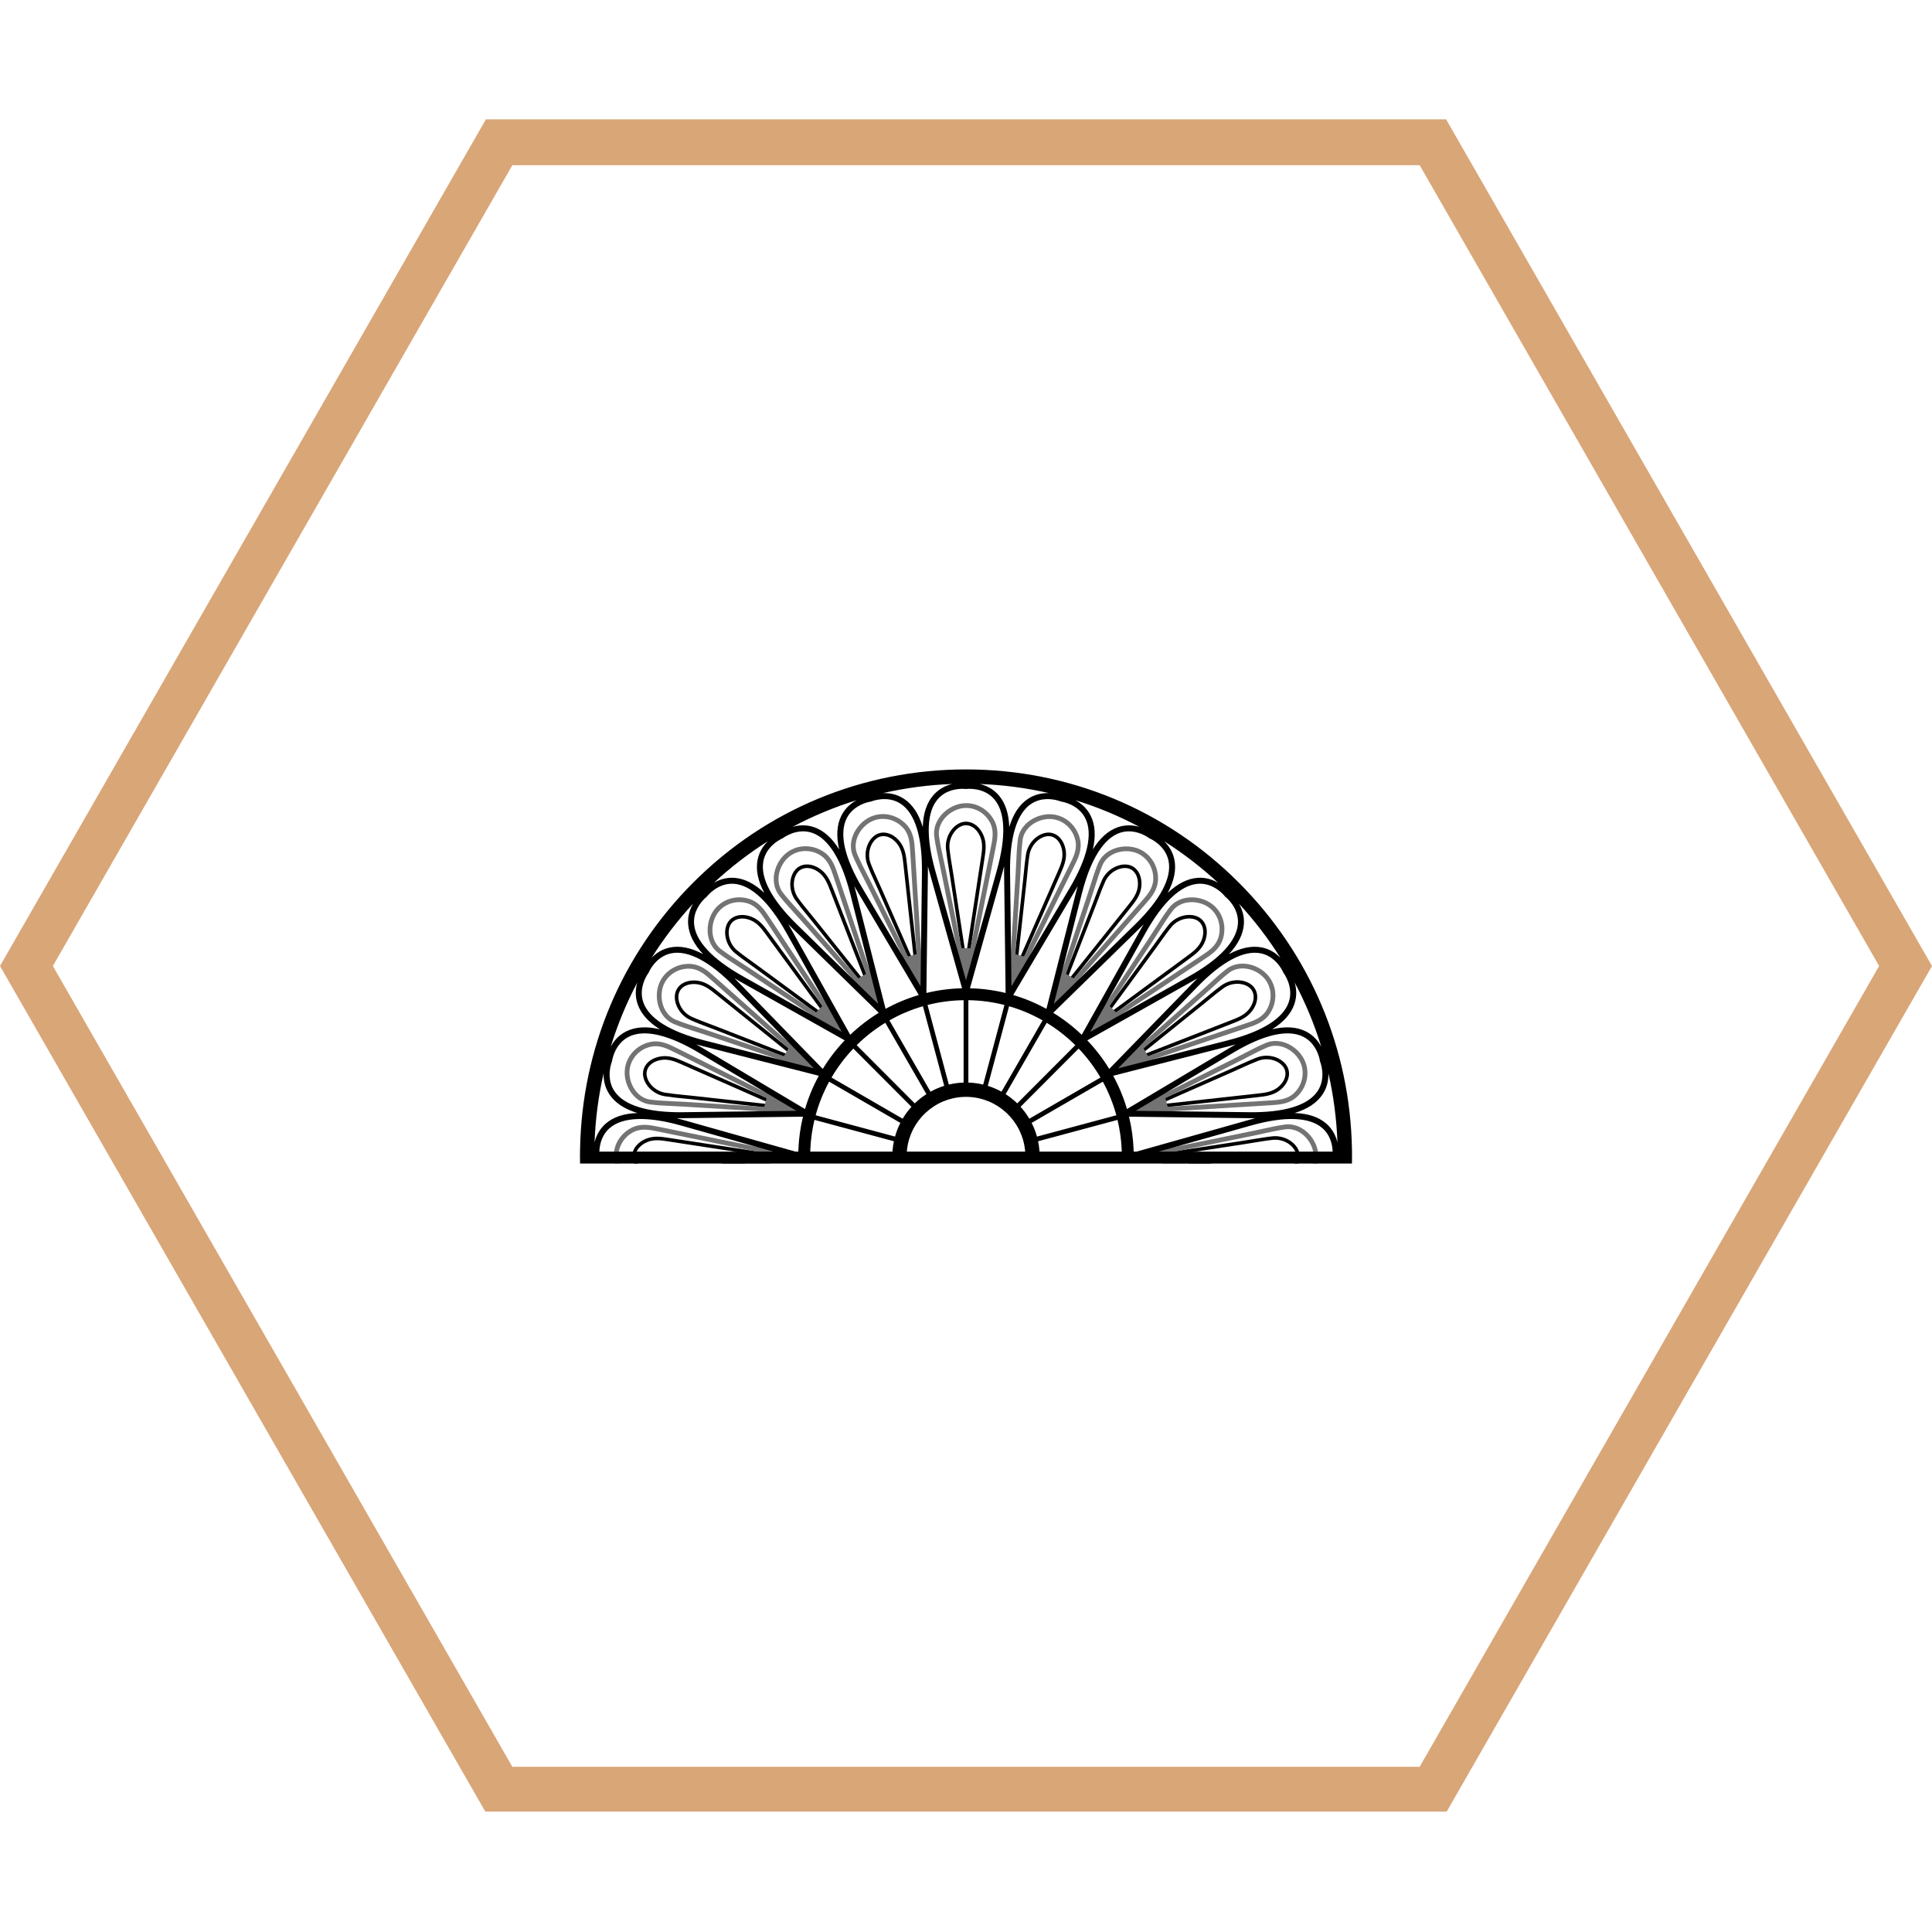 <svg xmlns="http://www.w3.org/2000/svg" xmlns:xlink="http://www.w3.org/1999/xlink" width="500" zoomAndPan="magnify" viewBox="0 0 375 375" height="500" preserveAspectRatio="xMidYMid meet" version="1.0"><defs><clipPath id="bce94132ef"><path d="M 0 23.164 L 375 23.164 L 375 352 L 0 352 Z M 0 23.164 " clip-rule="nonzero"/></clipPath><clipPath id="6cac578c19"><path d="M 280.684 23.164 L 94.316 23.164 L 0 187.5 L 94.316 351.836 L 280.684 351.836 L 375 187.5 L 280.684 23.164 M 275.555 342.934 L 99.445 342.934 L 10.262 187.5 L 99.445 32.066 L 275.555 32.066 L 364.738 187.5 L 275.555 342.934 " clip-rule="nonzero"/></clipPath><clipPath id="ebecc33429"><path d="M 122 220 L 152 220 L 152 225.844 L 122 225.844 Z M 122 220 " clip-rule="nonzero"/></clipPath><clipPath id="d181117798"><path d="M 147 223 L 152 223 L 152 225.844 L 147 225.844 Z M 147 223 " clip-rule="nonzero"/></clipPath><clipPath id="c7f70e2b3c"><path d="M 119 218 L 154 218 L 154 225.844 L 119 225.844 Z M 119 218 " clip-rule="nonzero"/></clipPath><clipPath id="4f498493e8"><path d="M 150 223 L 154 223 L 154 225.844 L 150 225.844 Z M 150 223 " clip-rule="nonzero"/></clipPath><clipPath id="ae7e7e0f04"><path d="M 223 220 L 253 220 L 253 225.844 L 223 225.844 Z M 223 220 " clip-rule="nonzero"/></clipPath><clipPath id="1d28407a4c"><path d="M 223 223 L 228 223 L 228 225.844 L 223 225.844 Z M 223 223 " clip-rule="nonzero"/></clipPath><clipPath id="bedd579836"><path d="M 221 218 L 256 218 L 256 225.844 L 221 225.844 Z M 221 218 " clip-rule="nonzero"/></clipPath><clipPath id="e740a437a1"><path d="M 221 223 L 225 223 L 225 225.844 L 221 225.844 Z M 221 223 " clip-rule="nonzero"/></clipPath><clipPath id="cc329f5c95"><path d="M 112.5 149.344 L 262.5 149.344 L 262.5 225.844 L 112.5 225.844 Z M 112.5 149.344 " clip-rule="nonzero"/></clipPath></defs><rect x="-37.5" width="450" fill="#ffffff" y="-37.5" height="450" fill-opacity="1"/><rect x="-37.5" width="450" fill="#ffffff" y="-37.5" height="450" fill-opacity="1"/><g clip-path="url(#bce94132ef)"><g clip-path="url(#6cac578c19)"><path fill="#d9a678" d="M 0 23.164 L 375.25 23.164 L 375.25 351.633 L 0 351.633 Z M 0 23.164 " fill-opacity="1" fill-rule="nonzero"/></g></g><path fill="#000000" d="M 190.949 162.27 C 190.484 161.074 189.66 160.152 188.695 159.734 C 188.305 159.57 187.895 159.484 187.48 159.484 C 186.586 159.484 185.652 159.953 184.91 160.777 C 183.945 161.848 183.461 163.355 183.613 164.805 C 183.738 166.004 183.938 167.215 184.129 168.387 C 184.219 168.922 184.309 169.457 184.391 169.992 L 186.234 182.043 L 186.539 184.047 L 186.676 184.93 L 186.977 186.922 L 187.066 187.488 C 187.07 187.531 187.082 187.586 187.098 187.645 C 187.113 187.703 187.137 187.809 187.137 187.848 C 187.141 187.848 187.141 187.852 187.141 187.852 L 187.422 187.898 L 187.574 187.922 L 187.824 187.961 C 187.824 187.953 187.824 187.945 187.828 187.938 C 187.879 187.609 187.93 187.27 187.984 186.922 C 188.078 186.281 188.18 185.617 188.285 184.93 C 188.328 184.637 188.375 184.344 188.422 184.047 C 188.488 183.617 188.555 183.184 188.621 182.746 C 189.77 175.227 191.086 166.621 191.086 166.617 C 191.301 165.203 191.527 163.746 190.949 162.27 Z M 190.402 166.508 C 190.395 166.551 188.656 177.922 187.719 184.047 C 187.672 184.355 187.629 184.648 187.586 184.93 C 187.547 185.172 187.512 185.398 187.48 185.613 L 187.379 184.93 L 187.242 184.047 L 185.074 169.887 C 184.996 169.348 184.902 168.809 184.812 168.273 C 184.621 167.109 184.422 165.914 184.301 164.734 C 184.172 163.477 184.594 162.168 185.426 161.242 C 186.035 160.566 186.785 160.18 187.48 160.18 C 187.801 160.18 188.117 160.246 188.422 160.375 C 189.219 160.719 189.902 161.5 190.305 162.527 C 190.812 163.824 190.605 165.191 190.402 166.508 Z M 190.402 166.508 " fill-opacity="1" fill-rule="nonzero"/><path fill="#737373" d="M 188.422 184.047 C 188.375 184.344 188.328 184.637 188.285 184.93 C 188.125 185.984 187.973 187 187.828 187.938 L 187.137 187.848 C 187.137 187.809 187.109 187.703 187.098 187.645 C 187.082 187.586 187.07 187.531 187.066 187.488 L 186.676 184.93 L 186.539 184.047 Z M 188.422 184.047 " fill-opacity="1" fill-rule="nonzero"/><path fill="#737373" d="M 192.996 159.273 C 192.242 157.809 190.922 156.688 189.387 156.188 C 188.777 155.988 188.145 155.891 187.5 155.891 C 185.773 155.891 183.941 156.762 182.719 158.168 C 181.625 159.422 181.141 160.941 181.344 162.441 C 181.547 163.914 181.871 165.391 182.188 166.82 C 182.328 167.465 182.473 168.129 182.605 168.781 L 185.555 183.348 L 186.293 186.98 L 186.93 190.133 C 186.941 190.188 186.961 190.258 186.984 190.336 C 187.004 190.398 187.039 190.52 187.043 190.562 C 187.043 190.562 187.043 190.547 187.047 190.523 L 187.953 190.707 C 187.953 190.707 187.953 190.707 187.953 190.703 C 188.219 189.395 188.473 188.133 188.719 186.922 C 188.973 185.672 189.219 184.473 189.449 183.328 C 191.957 170.934 193.23 164.664 193.23 164.656 C 193.582 162.914 193.949 161.109 192.996 159.273 Z M 192.324 164.473 C 192.312 164.523 190.176 175.09 188.621 182.746 C 188.531 183.191 188.441 183.625 188.355 184.047 C 188.145 185.098 187.949 186.066 187.773 186.922 C 187.707 187.27 187.637 187.598 187.578 187.902 C 187.574 187.91 187.574 187.914 187.574 187.922 C 187.547 188.047 187.523 188.168 187.5 188.285 L 187.422 187.898 L 187.418 187.883 L 187.223 186.922 L 186.641 184.047 L 186.234 182.043 L 183.512 168.598 C 183.379 167.938 183.23 167.27 183.086 166.621 C 182.777 165.207 182.457 163.75 182.262 162.316 C 182.09 161.086 182.504 159.824 183.414 158.777 C 184.469 157.566 186.031 156.816 187.5 156.816 C 188.047 156.816 188.586 156.898 189.098 157.07 C 190.41 157.492 191.531 158.453 192.176 159.699 C 192.977 161.246 192.66 162.812 192.324 164.473 Z M 192.324 164.473 " fill-opacity="1" fill-rule="nonzero"/><path fill="#737373" d="M 188.719 186.922 C 188.473 188.133 188.219 189.395 187.953 190.703 C 187.953 190.707 187.953 190.707 187.953 190.707 L 187.047 190.523 C 187.043 190.547 187.043 190.562 187.043 190.562 C 187.039 190.516 187.004 190.398 186.984 190.336 C 186.961 190.258 186.941 190.188 186.93 190.129 L 186.293 186.98 L 186.324 186.922 Z M 188.719 186.922 " fill-opacity="1" fill-rule="nonzero"/><path fill="#000000" d="M 178.387 189.094 C 178.352 188.766 178.312 188.426 178.273 188.074 C 178.207 187.434 178.133 186.762 178.055 186.07 C 178.02 185.781 177.992 185.484 177.957 185.184 C 177.91 184.758 177.863 184.324 177.816 183.891 C 176.984 176.324 176.031 167.66 176.031 167.656 C 175.875 166.238 175.715 164.77 174.777 163.492 C 174.02 162.461 172.988 161.785 171.945 161.633 C 171.527 161.57 171.105 161.594 170.707 161.703 C 169.844 161.934 169.062 162.633 168.559 163.617 C 167.902 164.902 167.824 166.484 168.344 167.848 C 168.773 168.973 169.277 170.09 169.77 171.172 C 169.992 171.664 170.219 172.16 170.434 172.652 L 175.324 183.809 L 176.141 185.672 L 176.496 186.492 L 176.5 186.492 L 177.305 188.336 L 177.539 188.859 C 177.555 188.902 177.578 188.953 177.605 189.004 C 177.637 189.055 177.688 189.152 177.695 189.188 C 177.703 189.191 177.703 189.191 177.703 189.195 L 177.984 189.164 L 178.141 189.148 L 178.391 189.121 C 178.391 189.113 178.387 189.102 178.387 189.094 Z M 177.176 186.309 L 176.82 185.488 L 171.07 172.375 C 170.852 171.879 170.625 171.379 170.398 170.883 C 169.914 169.812 169.414 168.707 168.992 167.602 C 168.543 166.418 168.609 165.047 169.176 163.934 C 169.59 163.125 170.215 162.555 170.887 162.371 C 171.195 162.293 171.52 162.273 171.848 162.32 C 172.703 162.445 173.57 163.023 174.219 163.91 C 175.047 165.031 175.199 166.406 175.344 167.73 C 175.348 167.777 176.602 179.207 177.277 185.367 C 177.312 185.676 177.348 185.973 177.379 186.254 C 177.402 186.496 177.43 186.727 177.453 186.941 Z M 177.176 186.309 " fill-opacity="1" fill-rule="nonzero"/><path fill="#737373" d="M 177.957 185.184 C 177.988 185.484 178.02 185.777 178.055 186.074 C 178.172 187.133 178.285 188.152 178.391 189.098 L 177.699 189.188 C 177.688 189.152 177.637 189.055 177.609 189.004 C 177.578 188.949 177.555 188.902 177.535 188.863 L 176.5 186.492 L 176.141 185.672 Z M 177.957 185.184 " fill-opacity="1" fill-rule="nonzero"/><path fill="#737373" d="M 179.227 191.742 C 179.227 191.738 179.227 191.738 179.223 191.738 C 179.141 190.402 179.062 189.117 178.988 187.883 C 178.91 186.609 178.836 185.391 178.766 184.223 C 177.988 171.602 177.598 165.215 177.594 165.207 C 177.488 163.434 177.375 161.594 175.98 160.066 C 174.871 158.852 173.309 158.105 171.695 158.023 C 171.059 157.992 170.422 158.059 169.797 158.227 C 168.129 158.676 166.586 159.992 165.77 161.664 C 165.039 163.164 164.957 164.754 165.543 166.152 C 166.117 167.52 166.816 168.863 167.488 170.164 C 167.789 170.746 168.102 171.352 168.395 171.945 L 175.004 185.238 L 176.66 188.57 L 178.09 191.445 C 178.113 191.5 178.148 191.562 178.195 191.633 C 178.23 191.688 178.293 191.793 178.309 191.836 C 178.309 191.836 178.305 191.82 178.305 191.797 Z M 177.984 189.164 L 177.98 189.152 L 177.543 188.273 L 176.238 185.648 L 175.324 183.809 L 169.227 171.535 C 168.93 170.934 168.609 170.324 168.305 169.738 C 167.645 168.453 166.957 167.129 166.398 165.797 C 165.914 164.648 165.988 163.324 166.598 162.074 C 167.301 160.633 168.621 159.5 170.039 159.121 C 170.566 158.977 171.109 158.922 171.648 158.949 C 173.023 159.02 174.352 159.656 175.297 160.691 C 176.473 161.98 176.57 163.574 176.672 165.266 C 176.676 165.32 177.336 176.09 177.816 183.891 C 177.844 184.336 177.871 184.777 177.895 185.199 C 177.961 186.27 178.023 187.258 178.078 188.129 C 178.098 188.484 178.121 188.816 178.141 189.129 C 178.141 189.133 178.141 189.141 178.141 189.148 C 178.148 189.277 178.156 189.398 178.16 189.52 Z M 177.984 189.164 " fill-opacity="1" fill-rule="nonzero"/><path fill="#737373" d="M 178.988 187.883 C 179.062 189.117 179.141 190.402 179.223 191.734 C 179.223 191.738 179.223 191.738 179.227 191.742 L 178.301 191.797 C 178.305 191.82 178.309 191.836 178.309 191.836 C 178.293 191.793 178.23 191.688 178.191 191.633 C 178.152 191.562 178.113 191.5 178.09 191.449 L 176.66 188.57 L 176.676 188.504 Z M 178.988 187.883 " fill-opacity="1" fill-rule="nonzero"/><path fill="#000000" d="M 169.57 192.664 C 169.449 192.355 169.324 192.035 169.199 191.707 C 168.961 191.105 168.719 190.477 168.469 189.832 C 168.359 189.555 168.254 189.277 168.145 188.996 C 167.988 188.594 167.828 188.188 167.672 187.773 C 164.914 180.688 161.762 172.57 161.758 172.566 C 161.242 171.238 160.707 169.859 159.473 168.871 C 158.473 168.07 157.301 167.684 156.254 167.809 C 155.832 167.859 155.438 167.988 155.078 168.199 C 154.305 168.645 153.727 169.523 153.496 170.605 C 153.195 172.016 153.531 173.562 154.383 174.746 C 155.09 175.723 155.863 176.672 156.617 177.586 C 156.961 178.004 157.305 178.426 157.645 178.848 L 165.246 188.355 L 166.516 189.941 L 167.07 190.637 L 167.074 190.641 L 168.328 192.211 L 168.688 192.66 C 168.711 192.695 168.754 192.734 168.793 192.777 C 168.832 192.82 168.91 192.898 168.926 192.934 C 168.93 192.934 168.934 192.938 168.934 192.938 L 169.199 192.832 L 169.344 192.777 L 169.578 192.688 C 169.578 192.68 169.574 192.672 169.57 192.664 Z M 167.68 190.285 L 167.125 189.59 L 158.184 178.414 C 157.844 177.988 157.496 177.566 157.152 177.145 C 156.406 176.234 155.637 175.301 154.945 174.34 C 154.203 173.312 153.914 171.973 154.176 170.75 C 154.367 169.859 154.82 169.148 155.426 168.801 C 155.703 168.641 156.008 168.539 156.336 168.5 C 157.199 168.398 158.184 168.73 159.039 169.418 C 160.129 170.289 160.629 171.574 161.109 172.816 C 161.125 172.859 165.293 183.574 167.535 189.352 C 167.648 189.641 167.758 189.918 167.859 190.184 C 167.949 190.41 168.031 190.621 168.113 190.824 Z M 167.68 190.285 " fill-opacity="1" fill-rule="nonzero"/><path fill="#737373" d="M 168.145 188.996 C 168.254 189.277 168.359 189.555 168.469 189.832 C 168.855 190.824 169.227 191.781 169.57 192.664 L 168.926 192.934 C 168.91 192.902 168.832 192.82 168.793 192.777 C 168.75 192.734 168.715 192.691 168.688 192.66 L 167.074 190.641 L 167.07 190.637 L 166.516 189.941 Z M 168.145 188.996 " fill-opacity="1" fill-rule="nonzero"/><path fill="#737373" d="M 171.062 195 C 171.059 195 171.059 195 171.059 195 C 170.637 193.73 170.227 192.512 169.836 191.34 C 169.434 190.137 169.047 188.98 168.68 187.879 C 164.672 175.875 162.641 169.801 162.637 169.797 C 162.074 168.109 161.488 166.363 159.75 165.25 C 158.363 164.363 156.664 164.051 155.082 164.387 C 154.457 164.52 153.859 164.754 153.305 165.078 C 151.809 165.941 150.652 167.613 150.297 169.445 C 149.98 171.082 150.312 172.641 151.238 173.836 C 152.148 175.012 153.168 176.125 154.152 177.207 C 154.594 177.691 155.055 178.195 155.492 178.691 L 165.305 189.816 L 167.766 192.609 L 169.891 195.016 C 169.926 195.059 169.977 195.109 170.039 195.164 C 170.082 195.207 170.168 195.289 170.195 195.328 C 170.195 195.324 170.191 195.312 170.184 195.297 Z M 169.199 192.832 L 169.188 192.824 L 168.539 192.09 L 166.602 189.891 L 165.246 188.355 L 156.184 178.078 C 155.742 177.574 155.281 177.07 154.832 176.582 C 153.859 175.512 152.855 174.41 151.969 173.266 C 151.207 172.285 150.938 170.988 151.203 169.621 C 151.512 168.051 152.492 166.613 153.766 165.879 C 154.238 165.605 154.746 165.406 155.273 165.293 C 156.621 165.004 158.07 165.273 159.254 166.031 C 160.719 166.969 161.227 168.484 161.762 170.094 C 161.777 170.145 165.195 180.363 167.672 187.773 C 167.812 188.203 167.953 188.621 168.09 189.031 C 168.43 190.047 168.742 190.984 169.02 191.812 C 169.133 192.148 169.238 192.465 169.34 192.762 C 169.34 192.766 169.34 192.773 169.344 192.777 C 169.383 192.898 169.422 193.02 169.461 193.133 Z M 169.199 192.832 " fill-opacity="1" fill-rule="nonzero"/><path fill="#737373" d="M 169.836 191.34 C 170.227 192.512 170.637 193.73 171.059 195 C 171.059 195 171.059 195 171.062 195.004 L 170.184 195.297 C 170.191 195.316 170.199 195.332 170.199 195.332 C 170.176 195.297 170.086 195.211 170.035 195.164 C 169.977 195.109 169.926 195.059 169.887 195.016 L 167.766 192.605 L 167.762 192.539 Z M 169.836 191.34 " fill-opacity="1" fill-rule="nonzero"/><path fill="#000000" d="M 161.977 198.402 C 161.777 198.133 161.574 197.855 161.367 197.574 C 160.984 197.051 160.59 196.508 160.176 195.949 C 160 195.711 159.828 195.469 159.648 195.227 C 159.406 194.895 159.156 194.559 158.906 194.219 C 154.41 188.074 149.242 181.016 149.238 181.012 C 148.395 179.863 147.523 178.672 146.078 178.039 C 144.906 177.523 143.672 177.453 142.695 177.844 C 142.301 178.004 141.953 178.234 141.656 178.527 C 141.027 179.16 140.695 180.156 140.754 181.262 C 140.828 182.703 141.547 184.113 142.676 185.031 C 143.609 185.793 144.605 186.508 145.57 187.199 C 146.012 187.512 146.453 187.828 146.887 188.148 L 156.691 195.363 L 158.32 196.559 L 160.656 198.285 L 161.121 198.625 C 161.156 198.648 161.199 198.68 161.25 198.711 C 161.301 198.742 161.395 198.797 161.422 198.828 C 161.426 198.828 161.426 198.828 161.43 198.828 L 161.66 198.66 L 161.785 198.57 L 161.988 198.418 C 161.984 198.41 161.977 198.406 161.977 198.402 Z M 159.535 196.594 L 158.816 196.062 L 147.297 187.59 C 146.859 187.266 146.414 186.949 145.973 186.633 C 145.016 185.945 144.031 185.238 143.113 184.492 C 142.133 183.695 141.512 182.473 141.445 181.227 C 141.398 180.316 141.656 179.512 142.148 179.02 C 142.375 178.793 142.645 178.617 142.953 178.488 C 143.758 178.168 144.793 178.234 145.801 178.676 C 147.074 179.234 147.891 180.348 148.676 181.422 C 148.707 181.461 155.492 190.73 159.152 195.727 C 159.336 195.977 159.516 196.215 159.684 196.445 C 159.824 196.641 159.961 196.828 160.09 197.004 Z M 159.535 196.594 " fill-opacity="1" fill-rule="nonzero"/><path fill="#737373" d="M 159.652 195.227 C 159.828 195.469 160 195.711 160.176 195.949 C 160.809 196.809 161.414 197.637 161.973 198.398 L 161.422 198.824 C 161.395 198.801 161.305 198.742 161.254 198.711 C 161.203 198.68 161.152 198.648 161.121 198.625 L 159.039 197.094 L 159.039 197.09 L 158.32 196.562 Z M 159.652 195.227 " fill-opacity="1" fill-rule="nonzero"/><path fill="#737373" d="M 164.02 200.27 C 164.016 200.27 164.016 200.27 164.016 200.27 C 163.277 199.152 162.57 198.082 161.891 197.051 C 161.188 195.988 160.516 194.973 159.875 193.996 C 152.902 183.449 149.375 178.113 149.375 178.109 C 148.395 176.629 147.379 175.09 145.41 174.469 C 143.844 173.969 142.121 174.109 140.68 174.844 C 140.113 175.137 139.594 175.516 139.137 175.973 C 137.918 177.195 137.234 179.109 137.363 180.973 C 137.477 182.633 138.203 184.055 139.406 184.969 C 140.59 185.863 141.859 186.68 143.09 187.469 C 143.645 187.824 144.219 188.191 144.766 188.555 L 157.125 196.762 L 160.215 198.812 L 162.887 200.586 C 162.934 200.621 163 200.656 163.07 200.695 C 163.133 200.723 163.238 200.785 163.27 200.812 C 163.27 200.812 163.262 200.801 163.246 200.781 Z M 161.66 198.66 L 161.648 198.652 L 160.832 198.109 L 158.391 196.492 L 156.691 195.363 L 145.281 187.785 C 144.723 187.414 144.145 187.043 143.59 186.688 C 142.371 185.91 141.113 185.105 139.965 184.23 C 138.977 183.477 138.379 182.297 138.285 180.91 C 138.176 179.309 138.754 177.668 139.789 176.629 C 140.18 176.238 140.617 175.914 141.102 175.672 C 142.324 175.043 143.797 174.926 145.129 175.352 C 146.789 175.875 147.668 177.207 148.605 178.621 C 148.633 178.668 154.602 187.699 158.906 194.219 C 159.145 194.578 159.379 194.93 159.605 195.273 C 160.195 196.164 160.742 196.992 161.223 197.719 C 161.418 198.016 161.602 198.297 161.773 198.555 C 161.777 198.559 161.781 198.566 161.785 198.57 C 161.855 198.676 161.922 198.781 161.988 198.879 Z M 161.66 198.66 " fill-opacity="1" fill-rule="nonzero"/><path fill="#737373" d="M 161.891 197.051 C 162.57 198.082 163.277 199.152 164.016 200.27 L 163.246 200.781 C 163.258 200.801 163.27 200.812 163.27 200.812 C 163.238 200.785 163.129 200.727 163.07 200.695 C 163 200.656 162.934 200.621 162.887 200.586 L 160.215 198.812 L 160.195 198.746 Z M 161.891 197.051 " fill-opacity="1" fill-rule="nonzero"/><path fill="#000000" d="M 156.117 205.91 C 155.859 205.703 155.59 205.488 155.32 205.27 C 154.816 204.863 154.289 204.441 153.75 204.012 C 153.52 203.824 153.285 203.637 153.055 203.449 C 152.727 203.188 152.398 202.922 152.066 202.656 C 146.137 197.895 139.332 192.422 139.328 192.422 C 138.215 191.527 137.066 190.605 135.504 190.367 C 134.242 190.176 133.031 190.426 132.188 191.059 C 131.848 191.312 131.57 191.625 131.363 191.984 C 130.918 192.762 130.855 193.809 131.195 194.863 C 131.637 196.234 132.699 197.41 134.027 198.004 C 135.125 198.496 136.27 198.93 137.379 199.348 C 137.887 199.535 138.395 199.727 138.895 199.922 L 150.219 204.344 L 152.113 205.082 L 152.941 205.406 L 152.945 205.41 L 154.816 206.141 L 155.352 206.348 C 155.391 206.363 155.441 206.383 155.5 206.398 C 155.555 206.414 155.664 206.449 155.695 206.465 C 155.699 206.465 155.699 206.465 155.703 206.465 L 155.879 206.242 L 155.977 206.125 L 156.137 205.926 C 156.129 205.922 156.121 205.918 156.117 205.91 Z M 153.293 204.797 L 152.465 204.473 L 139.148 199.277 C 138.645 199.078 138.133 198.887 137.621 198.695 C 136.523 198.281 135.391 197.855 134.309 197.371 C 133.156 196.855 132.238 195.836 131.855 194.648 C 131.578 193.781 131.617 192.938 131.965 192.332 C 132.125 192.055 132.34 191.812 132.605 191.613 C 133.297 191.094 134.316 190.891 135.402 191.055 C 136.781 191.266 137.855 192.129 138.891 192.961 C 138.926 192.992 147.879 200.184 152.703 204.059 C 152.945 204.254 153.18 204.438 153.398 204.617 C 153.586 204.77 153.77 204.914 153.938 205.051 Z M 153.293 204.797 " fill-opacity="1" fill-rule="nonzero"/><path fill="#737373" d="M 153.055 203.449 C 153.289 203.637 153.52 203.824 153.75 204.008 C 154.582 204.676 155.379 205.316 156.117 205.91 L 155.695 206.465 C 155.664 206.445 155.559 206.414 155.5 206.398 C 155.445 206.383 155.391 206.363 155.352 206.348 L 152.945 205.41 L 152.941 205.406 L 152.113 205.082 Z M 153.055 203.449 " fill-opacity="1" fill-rule="nonzero"/><path fill="#737373" d="M 158.57 207.184 C 157.57 206.301 156.609 205.449 155.688 204.629 C 154.734 203.781 153.82 202.973 152.945 202.199 C 143.496 193.82 138.711 189.586 138.707 189.582 C 137.379 188.402 136.004 187.184 133.938 187.09 C 132.297 187.016 130.668 187.598 129.469 188.684 C 128.996 189.113 128.59 189.613 128.27 190.172 C 127.402 191.672 127.242 193.695 127.844 195.461 C 128.383 197.039 129.453 198.219 130.852 198.793 C 132.223 199.352 133.664 199.809 135.055 200.254 C 135.68 200.449 136.332 200.656 136.957 200.867 L 151.027 205.59 L 154.527 206.766 L 157.566 207.789 C 157.617 207.805 157.691 207.824 157.77 207.844 C 157.828 207.855 157.941 207.883 157.984 207.902 C 157.98 207.895 157.969 207.891 157.961 207.883 L 158.574 207.188 C 158.574 207.188 158.574 207.188 158.57 207.184 Z M 155.879 206.242 L 155.867 206.238 L 154.938 205.93 L 152.164 204.996 L 150.219 204.344 L 137.25 199.988 C 136.617 199.773 135.961 199.566 135.336 199.367 C 133.957 198.93 132.535 198.48 131.203 197.934 C 130.051 197.465 129.168 196.48 128.719 195.16 C 128.199 193.645 128.336 191.91 129.066 190.637 C 129.344 190.16 129.684 189.734 130.086 189.375 C 131.109 188.445 132.496 187.953 133.895 188.02 C 135.633 188.094 136.828 189.152 138.098 190.277 C 138.137 190.312 146.223 197.477 152.066 202.656 C 152.391 202.945 152.711 203.23 153.02 203.504 C 153.82 204.215 154.562 204.871 155.215 205.449 C 155.48 205.684 155.73 205.906 155.965 206.113 C 155.969 206.117 155.973 206.117 155.977 206.125 C 156.074 206.211 156.168 206.289 156.258 206.371 Z M 155.879 206.242 " fill-opacity="1" fill-rule="nonzero"/><path fill="#737373" d="M 155.688 204.629 C 156.609 205.449 157.574 206.301 158.57 207.184 C 158.574 207.188 158.574 207.188 158.574 207.188 L 157.961 207.883 C 157.98 207.898 157.992 207.906 157.992 207.906 C 157.953 207.887 157.836 207.855 157.77 207.844 C 157.691 207.824 157.617 207.805 157.566 207.785 L 154.527 206.766 L 154.488 206.707 Z M 155.688 204.629 " fill-opacity="1" fill-rule="nonzero"/><path fill="#000000" d="M 152.398 214.684 C 152.098 214.551 151.785 214.414 151.465 214.273 C 150.871 214.012 150.254 213.742 149.621 213.465 C 149.352 213.344 149.078 213.227 148.805 213.102 C 148.406 212.93 148.004 212.75 147.602 212.57 C 140.656 209.512 132.703 206.012 132.699 206.008 C 131.395 205.438 130.047 204.844 128.477 205.02 C 127.207 205.16 126.102 205.719 125.449 206.547 C 125.191 206.883 125 207.258 124.895 207.656 C 124.664 208.52 124.871 209.551 125.473 210.48 C 126.254 211.688 127.586 212.551 129.02 212.781 C 130.211 212.969 131.426 213.09 132.605 213.207 C 133.145 213.258 133.684 213.312 134.219 213.367 L 146.336 214.707 L 148.316 214.922 L 149.203 215.023 L 151.203 215.246 L 151.77 215.309 C 151.812 215.312 151.871 215.316 151.93 215.316 C 151.988 215.316 152.098 215.32 152.133 215.332 L 152.137 215.328 C 152.137 215.328 152.141 215.332 152.141 215.332 L 152.254 215.07 L 152.316 214.926 L 152.418 214.695 C 152.414 214.691 152.406 214.688 152.398 214.684 Z M 149.387 214.344 L 148.5 214.246 L 134.297 212.68 C 133.754 212.617 133.211 212.566 132.672 212.516 C 131.504 212.398 130.297 212.281 129.129 212.094 C 127.883 211.895 126.734 211.148 126.055 210.102 C 125.562 209.336 125.383 208.512 125.562 207.836 C 125.645 207.527 125.793 207.238 125.996 206.977 C 126.531 206.297 127.465 205.832 128.555 205.711 C 129.938 205.555 131.203 206.109 132.418 206.648 C 132.457 206.664 142.961 211.289 148.621 213.785 C 148.91 213.91 149.18 214.027 149.438 214.141 C 149.664 214.238 149.871 214.332 150.07 214.418 Z M 149.387 214.344 " fill-opacity="1" fill-rule="nonzero"/><path fill="#737373" d="M 148.805 213.102 C 149.078 213.223 149.352 213.344 149.621 213.465 C 150.598 213.891 151.531 214.305 152.398 214.684 L 152.133 215.332 C 152.098 215.32 151.988 215.316 151.93 215.316 C 151.871 215.316 151.812 215.312 151.77 215.309 L 149.207 215.023 L 149.203 215.023 L 148.316 214.926 Z M 148.805 213.102 " fill-opacity="1" fill-rule="nonzero"/><path fill="#737373" d="M 155.102 215.281 C 155.102 215.281 155.102 215.281 155.098 215.281 C 153.906 214.684 152.758 214.113 151.652 213.559 C 150.516 212.992 149.426 212.445 148.387 211.926 C 137.09 206.285 131.371 203.43 131.367 203.43 C 129.781 202.637 128.133 201.816 126.117 202.262 C 124.512 202.613 123.09 203.602 122.211 204.957 C 121.863 205.496 121.602 206.082 121.438 206.707 C 120.988 208.379 121.352 210.379 122.395 211.926 C 123.32 213.312 124.656 214.176 126.156 214.363 C 127.625 214.551 129.137 214.617 130.594 214.684 C 131.246 214.711 131.93 214.746 132.59 214.785 L 147.383 215.695 L 151.086 215.926 L 154.281 216.121 C 154.34 216.125 154.414 216.125 154.492 216.121 C 154.559 216.117 154.684 216.117 154.727 216.125 C 154.727 216.125 154.711 216.121 154.691 216.109 Z M 152.254 215.07 L 152.242 215.066 L 151.266 215.008 L 148.344 214.828 L 146.336 214.707 L 132.645 213.859 C 131.977 213.816 131.293 213.789 130.637 213.758 C 129.191 213.691 127.703 213.625 126.273 213.445 C 125.043 213.289 123.934 212.566 123.16 211.41 C 122.27 210.078 121.949 208.367 122.328 206.949 C 122.473 206.418 122.691 205.918 122.988 205.465 C 123.734 204.305 124.949 203.469 126.316 203.168 C 128.016 202.793 129.441 203.504 130.957 204.258 C 131.004 204.285 140.625 209.086 147.602 212.57 C 148.008 212.777 148.402 212.973 148.789 213.168 C 149.742 213.641 150.629 214.086 151.406 214.473 C 151.727 214.633 152.023 214.781 152.301 214.918 C 152.309 214.922 152.312 214.922 152.316 214.926 C 152.434 214.984 152.543 215.039 152.652 215.094 Z M 152.254 215.07 " fill-opacity="1" fill-rule="nonzero"/><path fill="#737373" d="M 151.652 213.559 C 152.758 214.109 153.906 214.684 155.098 215.281 C 155.102 215.281 155.102 215.281 155.102 215.281 L 154.688 216.109 C 154.711 216.121 154.727 216.125 154.727 216.125 C 154.684 216.117 154.559 216.117 154.492 216.121 C 154.414 216.125 154.34 216.125 154.281 216.121 L 151.082 215.926 L 151.031 215.875 Z M 151.652 213.559 " fill-opacity="1" fill-rule="nonzero"/><g clip-path="url(#ebecc33429)"><path fill="#000000" d="M 151.074 224.125 C 150.992 224.113 150.91 224.098 150.828 224.086 C 150.742 224.074 150.66 224.062 150.574 224.047 C 150.406 224.023 150.234 223.996 150.062 223.969 C 150.039 223.965 150.016 223.961 149.992 223.957 C 149.746 223.922 149.496 223.883 149.242 223.844 C 148.941 223.797 148.637 223.754 148.328 223.703 C 148.246 223.691 148.16 223.676 148.074 223.664 C 147.785 223.621 147.492 223.574 147.195 223.527 L 147.191 223.527 C 146.766 223.465 146.332 223.398 145.898 223.328 C 145.324 223.242 144.75 223.152 144.172 223.062 C 137.141 221.984 129.809 220.859 129.805 220.859 C 128.398 220.641 126.941 220.418 125.473 220.992 C 124.355 221.434 123.484 222.18 123.035 223.062 C 123 223.129 122.973 223.191 122.945 223.254 C 122.777 223.648 122.691 224.059 122.691 224.473 C 122.691 224.93 122.812 225.398 123.043 225.844 L 123.844 225.844 C 123.547 225.398 123.383 224.926 123.383 224.473 C 123.383 224.152 123.453 223.836 123.582 223.527 C 123.648 223.371 123.734 223.215 123.84 223.062 C 124.246 222.469 124.91 221.961 125.727 221.641 C 127.023 221.133 128.383 221.34 129.699 221.547 C 129.727 221.551 134.535 222.289 139.574 223.062 C 142.281 223.477 145.059 223.906 147.191 224.234 L 147.195 224.234 C 147.5 224.281 147.797 224.324 148.074 224.367 C 148.312 224.406 148.543 224.438 148.758 224.473 L 148.074 224.578 L 147.195 224.711 L 147.191 224.711 L 139.828 225.844 L 144.402 225.844 L 145.195 225.723 L 147.191 225.414 L 148.074 225.281 L 148.078 225.281 L 150.062 224.977 L 150.629 224.891 C 150.668 224.883 150.723 224.871 150.781 224.855 C 150.84 224.844 150.945 224.816 150.984 224.816 C 150.988 224.816 150.988 224.816 150.992 224.816 L 151.035 224.531 L 151.059 224.379 L 151.098 224.129 C 151.09 224.129 151.082 224.129 151.074 224.125 Z M 151.074 224.125 " fill-opacity="1" fill-rule="nonzero"/></g><g clip-path="url(#d181117798)"><path fill="#737373" d="M 147.191 223.527 C 147.488 223.574 147.781 223.621 148.074 223.664 C 149.129 223.824 150.137 223.98 151.074 224.125 L 150.984 224.816 C 150.945 224.816 150.84 224.844 150.781 224.855 C 150.727 224.871 150.668 224.883 150.629 224.891 L 148.074 225.281 L 147.191 225.414 Z M 147.191 223.527 " fill-opacity="1" fill-rule="nonzero"/></g><g clip-path="url(#c7f70e2b3c)"><path fill="#737373" d="M 153.84 224 C 153.836 224 153.836 224 153.832 224 C 152.527 223.73 151.27 223.477 150.062 223.23 C 149.785 223.176 149.512 223.117 149.238 223.062 C 148.289 222.867 147.371 222.684 146.48 222.5 C 134.117 219.984 127.855 218.711 127.852 218.711 C 126.113 218.355 124.312 217.988 122.48 218.945 C 121.023 219.699 119.902 221.02 119.402 222.562 C 119.348 222.727 119.301 222.895 119.266 223.062 C 119.16 223.52 119.105 223.984 119.105 224.453 C 119.105 224.91 119.168 225.383 119.285 225.844 L 120.242 225.844 C 120.105 225.383 120.031 224.91 120.031 224.453 C 120.031 223.98 120.094 223.512 120.219 223.062 C 120.238 222.992 120.258 222.918 120.281 222.848 C 120.707 221.535 121.664 220.414 122.906 219.766 C 124.449 218.961 126.012 219.281 127.672 219.617 C 127.719 219.629 137.117 221.543 144.598 223.062 C 145.039 223.152 145.473 223.242 145.898 223.328 C 146.34 223.422 146.77 223.508 147.191 223.594 L 147.195 223.594 C 148.242 223.809 149.207 224.004 150.062 224.176 C 150.41 224.246 150.738 224.316 151.043 224.375 C 151.047 224.375 151.055 224.375 151.059 224.379 C 151.184 224.406 151.305 224.43 151.422 224.453 L 151.035 224.531 L 151.023 224.535 L 151.02 224.535 L 150.062 224.73 L 147.195 225.316 L 147.191 225.316 L 145.195 225.723 L 144.598 225.844 L 149.234 225.844 L 150.121 225.664 L 153.262 225.023 C 153.32 225.016 153.391 224.992 153.465 224.969 C 153.531 224.949 153.648 224.914 153.691 224.91 C 153.691 224.91 153.676 224.91 153.656 224.906 Z M 153.84 224 " fill-opacity="1" fill-rule="nonzero"/></g><g clip-path="url(#4f498493e8)"><path fill="#737373" d="M 150.062 223.23 C 151.27 223.477 152.527 223.734 153.832 224 C 153.836 224 153.836 224 153.84 224 L 153.652 224.906 C 153.676 224.914 153.691 224.914 153.691 224.914 C 153.648 224.914 153.531 224.949 153.465 224.969 C 153.391 224.992 153.316 225.016 153.262 225.023 L 150.121 225.664 L 150.062 225.629 Z M 150.062 223.23 " fill-opacity="1" fill-rule="nonzero"/></g><g clip-path="url(#ae7e7e0f04)"><path fill="#000000" d="M 251.961 223.062 C 251.742 222.633 251.426 222.219 251.02 221.855 C 249.953 220.891 248.449 220.402 247 220.555 C 245.805 220.68 244.598 220.879 243.43 221.074 C 242.895 221.164 242.359 221.25 241.828 221.336 L 230.582 223.062 L 229.805 223.18 L 227.809 223.488 L 226.926 223.625 L 224.941 223.93 L 224.375 224.016 C 224.363 224.016 224.352 224.02 224.34 224.023 C 224.328 224.023 224.316 224.027 224.301 224.031 C 224.289 224.031 224.273 224.035 224.262 224.039 C 224.246 224.043 224.23 224.043 224.219 224.047 C 224.16 224.062 224.055 224.086 224.02 224.086 C 224.016 224.09 224.012 224.09 224.012 224.09 L 223.965 224.371 L 223.902 224.777 C 223.91 224.777 223.922 224.777 223.926 224.781 L 223.93 224.781 C 224.16 224.816 224.398 224.852 224.645 224.891 C 224.668 224.895 224.691 224.898 224.719 224.902 C 224.789 224.91 224.863 224.926 224.941 224.934 C 225.258 224.984 225.582 225.035 225.914 225.082 C 226.082 225.109 226.25 225.137 226.418 225.16 C 226.59 225.188 226.758 225.215 226.926 225.238 C 227.074 225.262 227.219 225.285 227.363 225.309 C 227.512 225.328 227.66 225.352 227.809 225.375 C 228.234 225.441 228.664 225.508 229.102 225.574 C 229.684 225.664 230.273 225.754 230.863 225.844 L 235.438 225.844 C 232.727 225.426 229.945 225 227.809 224.672 C 227.5 224.625 227.207 224.582 226.926 224.539 C 226.688 224.5 226.461 224.465 226.246 224.434 L 226.926 224.328 L 227.809 224.195 L 235.156 223.062 L 241.934 222.02 C 242.469 221.938 243.008 221.848 243.543 221.758 C 244.703 221.566 245.898 221.367 247.074 221.246 C 248.328 221.113 249.633 221.535 250.555 222.371 C 250.793 222.59 250.996 222.82 251.16 223.062 C 251.457 223.508 251.617 223.98 251.617 224.434 C 251.617 224.754 251.551 225.07 251.422 225.375 C 251.352 225.539 251.266 225.695 251.16 225.844 L 251.969 225.844 C 252 225.781 252.031 225.715 252.059 225.648 C 252.223 225.258 252.309 224.848 252.309 224.434 C 252.309 223.977 252.188 223.512 251.961 223.062 Z M 251.961 223.062 " fill-opacity="1" fill-rule="nonzero"/></g><g clip-path="url(#1d28407a4c)"><path fill="#737373" d="M 227.809 225.375 C 227.512 225.332 227.219 225.285 226.926 225.238 C 225.875 225.078 224.863 224.926 223.926 224.781 L 224.016 224.09 C 224.055 224.09 224.16 224.062 224.219 224.047 C 224.277 224.035 224.332 224.023 224.375 224.016 L 226.926 223.625 L 227.809 223.492 Z M 227.809 225.375 " fill-opacity="1" fill-rule="nonzero"/></g><g clip-path="url(#bedd579836)"><path fill="#737373" d="M 255.719 223.062 C 255.395 221.785 254.656 220.559 253.625 219.66 C 252.371 218.562 250.855 218.074 249.359 218.281 C 247.891 218.484 246.418 218.809 244.988 219.125 C 244.352 219.266 243.684 219.41 243.039 219.543 L 228.527 222.496 L 225.754 223.062 L 224.879 223.242 L 221.738 223.879 C 221.684 223.891 221.609 223.91 221.535 223.934 C 221.527 223.938 221.52 223.941 221.508 223.945 C 221.469 223.957 221.422 223.969 221.383 223.98 C 221.367 223.984 221.352 223.984 221.34 223.988 C 221.336 223.988 221.328 223.988 221.324 223.992 C 221.316 223.992 221.312 223.992 221.309 223.992 C 221.309 223.992 221.316 223.992 221.332 223.996 C 221.336 223.996 221.34 223.996 221.348 223.996 L 221.348 224 L 221.164 224.906 C 221.164 224.906 221.164 224.906 221.168 224.906 C 221.656 225.004 222.141 225.105 222.617 225.199 C 223.25 225.328 223.875 225.457 224.484 225.582 C 224.637 225.613 224.789 225.645 224.941 225.676 C 225.219 225.73 225.496 225.789 225.773 225.844 L 230.426 225.844 C 229.977 225.754 229.535 225.664 229.102 225.574 C 228.66 225.484 228.23 225.398 227.809 225.312 C 226.766 225.098 225.793 224.902 224.941 224.727 C 224.594 224.656 224.266 224.59 223.961 224.531 C 223.957 224.527 223.949 224.527 223.941 224.523 C 223.816 224.5 223.695 224.473 223.578 224.453 L 223.965 224.371 L 223.98 224.371 L 224.941 224.172 L 227.809 223.59 L 229.805 223.18 L 230.391 223.062 L 243.219 220.453 C 243.875 220.32 244.543 220.172 245.191 220.027 C 246.598 219.719 248.055 219.395 249.484 219.199 C 250.715 219.027 251.969 219.441 253.016 220.355 C 253.844 221.082 254.461 222.051 254.762 223.062 C 254.898 223.523 254.973 223.992 254.973 224.453 C 254.973 224.926 254.91 225.395 254.785 225.844 L 255.738 225.844 C 255.844 225.391 255.895 224.926 255.895 224.453 C 255.895 223.988 255.832 223.523 255.719 223.062 Z M 255.719 223.062 " fill-opacity="1" fill-rule="nonzero"/></g><g clip-path="url(#e740a437a1)"><path fill="#737373" d="M 224.941 225.676 C 223.73 225.426 222.473 225.172 221.168 224.906 C 221.164 224.906 221.164 224.906 221.164 224.906 L 221.348 223.996 C 221.324 223.992 221.309 223.992 221.309 223.992 C 221.352 223.992 221.469 223.957 221.535 223.934 C 221.613 223.91 221.684 223.891 221.738 223.883 L 224.879 223.242 L 224.941 223.273 Z M 224.941 225.676 " fill-opacity="1" fill-rule="nonzero"/></g><path fill="#000000" d="M 250.098 207.617 C 249.867 206.754 249.168 205.969 248.188 205.465 C 246.906 204.809 245.324 204.727 243.969 205.25 C 242.844 205.68 241.73 206.188 240.652 206.676 C 240.16 206.902 239.664 207.125 239.172 207.348 L 228.039 212.25 L 226.184 213.066 L 225.371 213.426 L 225.367 213.426 L 223.531 214.234 L 223.004 214.465 C 222.965 214.48 222.914 214.508 222.863 214.535 C 222.812 214.562 222.715 214.617 222.68 214.625 C 222.676 214.629 222.676 214.629 222.672 214.629 L 222.703 214.914 L 222.719 215.07 L 222.75 215.32 C 222.754 215.32 222.766 215.316 222.773 215.32 C 223.102 215.281 223.441 215.246 223.789 215.207 C 224.43 215.133 225.098 215.059 225.789 214.984 C 226.078 214.953 226.375 214.918 226.672 214.887 C 227.09 214.84 227.508 214.793 227.934 214.746 C 235.484 213.914 244.152 212.957 244.16 212.957 C 245.574 212.801 247.039 212.641 248.309 211.699 C 249.34 210.938 250.016 209.902 250.168 208.859 C 250.227 208.438 250.207 208.02 250.098 207.617 Z M 249.48 208.762 C 249.355 209.621 248.777 210.484 247.895 211.141 C 246.773 211.969 245.406 212.121 244.086 212.262 C 244.039 212.27 232.637 213.527 226.492 214.207 C 226.184 214.242 225.887 214.273 225.605 214.305 C 225.363 214.332 225.137 214.359 224.922 214.383 L 225.551 214.102 L 226.367 213.746 L 239.449 207.98 C 239.949 207.766 240.445 207.535 240.938 207.309 C 242.008 206.824 243.113 206.324 244.215 205.898 C 245.395 205.445 246.762 205.516 247.871 206.082 C 248.68 206.5 249.25 207.121 249.43 207.797 C 249.508 208.105 249.527 208.43 249.48 208.762 Z M 249.48 208.762 " fill-opacity="1" fill-rule="nonzero"/><path fill="#737373" d="M 226.672 214.887 C 226.375 214.918 226.078 214.949 225.785 214.984 C 224.727 215.102 223.711 215.215 222.77 215.32 L 222.68 214.625 C 222.715 214.617 222.812 214.562 222.863 214.535 C 222.914 214.508 222.965 214.48 223.004 214.465 L 225.367 213.426 L 225.371 213.422 L 226.188 213.066 Z M 226.672 214.887 " fill-opacity="1" fill-rule="nonzero"/><path fill="#737373" d="M 253.566 206.707 C 253.117 205.035 251.805 203.484 250.133 202.668 C 248.641 201.934 247.051 201.855 245.66 202.441 C 244.293 203.02 242.953 203.715 241.656 204.391 C 241.074 204.695 240.469 205.008 239.879 205.305 L 226.609 211.93 L 223.293 213.586 L 220.426 215.02 C 220.371 215.043 220.309 215.082 220.242 215.121 C 220.184 215.16 220.078 215.227 220.035 215.234 C 220.035 215.234 220.055 215.234 220.074 215.23 L 220.133 216.156 C 220.133 216.156 220.133 216.156 220.137 216.156 C 221.469 216.074 222.75 215.992 223.98 215.918 C 225.242 215.84 226.453 215.766 227.609 215.695 C 240.215 214.918 246.594 214.523 246.598 214.523 C 248.371 214.414 250.203 214.301 251.727 212.906 C 252.941 211.793 253.684 210.227 253.766 208.609 C 253.801 207.969 253.73 207.332 253.566 206.707 Z M 252.844 208.562 C 252.773 209.938 252.141 211.273 251.105 212.219 C 249.82 213.395 248.23 213.496 246.543 213.602 C 246.488 213.602 235.715 214.27 227.934 214.746 C 227.496 214.773 227.07 214.801 226.656 214.828 C 225.59 214.891 224.605 214.953 223.734 215.004 C 223.383 215.027 223.047 215.047 222.738 215.066 C 222.73 215.066 222.727 215.066 222.719 215.07 C 222.594 215.078 222.469 215.086 222.348 215.094 L 222.703 214.914 L 222.715 214.906 L 223.594 214.469 L 226.211 213.164 L 228.039 212.25 L 240.289 206.133 C 240.887 205.832 241.496 205.52 242.082 205.215 C 243.363 204.547 244.688 203.859 246.016 203.297 C 247.16 202.816 248.48 202.887 249.727 203.5 C 251.164 204.207 252.293 205.527 252.672 206.945 C 252.816 207.477 252.871 208.02 252.844 208.562 Z M 252.844 208.562 " fill-opacity="1" fill-rule="nonzero"/><path fill="#737373" d="M 223.98 215.922 C 222.746 215.996 221.469 216.074 220.137 216.156 C 220.137 216.156 220.137 216.156 220.133 216.156 L 220.078 215.23 C 220.055 215.234 220.039 215.238 220.039 215.238 C 220.078 215.223 220.184 215.16 220.242 215.121 C 220.309 215.082 220.375 215.043 220.426 215.02 L 223.293 213.586 L 223.359 213.602 Z M 223.98 215.922 " fill-opacity="1" fill-rule="nonzero"/><path fill="#000000" d="M 244.008 193.133 C 243.957 192.707 243.824 192.312 243.617 191.953 C 243.172 191.172 242.297 190.598 241.215 190.367 C 239.809 190.062 238.266 190.398 237.086 191.254 C 236.109 191.961 235.164 192.738 234.254 193.492 C 233.832 193.84 233.414 194.184 232.996 194.523 L 223.508 202.148 L 221.93 203.418 L 221.23 203.973 L 221.23 203.977 L 219.664 205.234 L 219.215 205.594 C 219.184 205.621 219.141 205.656 219.098 205.699 C 219.055 205.742 218.977 205.816 218.945 205.832 C 218.941 205.836 218.941 205.84 218.938 205.84 L 219.039 206.105 L 219.098 206.25 L 219.188 206.488 C 219.195 206.484 219.203 206.48 219.211 206.477 C 219.52 206.359 219.84 206.234 220.164 206.105 C 220.766 205.871 221.395 205.625 222.039 205.371 C 222.312 205.266 222.59 205.156 222.867 205.051 C 223.285 204.891 223.707 204.723 224.129 204.559 C 231.191 201.801 239.258 198.652 239.262 198.648 C 240.586 198.129 241.961 197.594 242.945 196.355 C 243.746 195.355 244.133 194.18 244.008 193.133 Z M 242.402 195.922 C 241.531 197.016 240.25 197.516 239.008 197.996 C 238.969 198.012 228.277 202.188 222.516 204.438 C 222.227 204.551 221.949 204.664 221.688 204.766 C 221.461 204.855 221.246 204.938 221.043 205.016 L 221.582 204.586 L 222.277 204.027 L 233.426 195.062 C 233.852 194.727 234.273 194.375 234.691 194.031 C 235.598 193.281 236.535 192.512 237.492 191.816 C 238.516 191.074 239.855 190.785 241.07 191.047 C 241.961 191.234 242.668 191.691 243.016 192.301 C 243.176 192.574 243.277 192.883 243.316 193.215 C 243.418 194.074 243.086 195.062 242.402 195.922 Z M 242.402 195.922 " fill-opacity="1" fill-rule="nonzero"/><path fill="#737373" d="M 222.867 205.051 C 222.59 205.156 222.312 205.266 222.039 205.371 C 221.047 205.762 220.094 206.133 219.211 206.48 L 218.941 205.832 C 218.977 205.816 219.055 205.738 219.098 205.699 C 219.141 205.656 219.184 205.621 219.215 205.594 L 221.23 203.977 L 221.23 203.973 L 221.93 203.418 Z M 222.867 205.051 " fill-opacity="1" fill-rule="nonzero"/><path fill="#737373" d="M 247.422 191.957 C 247.285 191.328 247.055 190.73 246.73 190.172 C 245.867 188.672 244.199 187.516 242.375 187.16 C 240.742 186.84 239.188 187.176 237.992 188.102 C 236.82 189.016 235.707 190.035 234.633 191.023 C 234.148 191.465 233.645 191.926 233.148 192.363 L 222.062 202.191 L 219.266 204.668 L 216.867 206.797 C 216.824 206.832 216.77 206.887 216.719 206.945 C 216.672 206.992 216.598 207.074 216.559 207.105 C 216.566 207.102 216.574 207.098 216.586 207.094 L 216.879 207.973 C 216.883 207.973 216.883 207.973 216.883 207.969 C 218.145 207.547 219.363 207.137 220.535 206.746 C 221.734 206.344 222.883 205.957 223.984 205.586 C 235.957 201.566 242.02 199.531 242.023 199.527 C 243.707 198.965 245.445 198.379 246.559 196.633 C 247.441 195.246 247.754 193.543 247.422 191.957 Z M 245.777 196.133 C 244.844 197.602 243.332 198.113 241.727 198.652 C 241.676 198.668 231.52 202.078 224.129 204.559 C 223.688 204.707 223.254 204.852 222.836 204.996 C 221.824 205.332 220.887 205.648 220.059 205.926 C 219.727 206.039 219.41 206.145 219.113 206.246 C 219.109 206.246 219.102 206.25 219.098 206.25 C 218.977 206.293 218.859 206.332 218.746 206.367 L 219.039 206.105 L 219.051 206.094 L 219.785 205.445 L 221.977 203.504 L 223.508 202.148 L 233.758 193.059 C 234.262 192.617 234.766 192.152 235.254 191.707 C 236.32 190.73 237.422 189.723 238.559 188.836 C 239.539 188.074 240.832 187.801 242.195 188.07 C 243.766 188.375 245.199 189.359 245.93 190.633 C 246.207 191.109 246.402 191.617 246.516 192.148 C 246.805 193.496 246.535 194.949 245.777 196.133 Z M 245.777 196.133 " fill-opacity="1" fill-rule="nonzero"/><path fill="#737373" d="M 220.535 206.746 C 219.363 207.137 218.148 207.547 216.883 207.969 C 216.883 207.973 216.883 207.973 216.879 207.973 L 216.586 207.094 C 216.562 207.102 216.551 207.109 216.551 207.109 C 216.586 207.086 216.672 206.996 216.719 206.945 C 216.773 206.887 216.824 206.832 216.867 206.797 L 219.27 204.668 L 219.336 204.668 Z M 220.535 206.746 " fill-opacity="1" fill-rule="nonzero"/><path fill="#000000" d="M 233.996 179.539 C 233.836 179.145 233.605 178.793 233.316 178.5 C 232.684 177.863 231.688 177.531 230.586 177.59 C 229.148 177.664 227.742 178.387 226.824 179.52 C 226.066 180.457 225.352 181.453 224.664 182.418 C 224.352 182.859 224.035 183.301 223.715 183.738 L 216.52 193.566 L 215.324 195.199 L 214.793 195.918 L 214.793 195.922 L 213.605 197.543 L 213.266 198.008 C 213.242 198.043 213.211 198.09 213.18 198.137 C 213.148 198.191 213.09 198.285 213.062 198.309 C 213.062 198.312 213.062 198.316 213.062 198.316 L 213.23 198.547 L 213.324 198.672 L 213.469 198.879 C 213.477 198.875 213.48 198.867 213.488 198.863 C 213.758 198.668 214.035 198.461 214.316 198.258 C 214.836 197.871 215.379 197.473 215.934 197.062 C 216.172 196.887 216.414 196.711 216.652 196.535 C 216.996 196.281 217.348 196.023 217.699 195.766 C 223.82 191.258 230.832 186.102 230.832 186.098 C 231.984 185.25 233.172 184.379 233.801 182.93 C 234.316 181.754 234.383 180.516 233.996 179.539 Z M 233.164 182.652 C 232.605 183.93 231.496 184.75 230.426 185.535 C 230.387 185.562 221.141 192.367 216.156 196.039 C 215.906 196.219 215.668 196.398 215.441 196.566 C 215.242 196.711 215.059 196.848 214.883 196.977 L 215.293 196.418 L 215.82 195.699 L 224.277 184.152 C 224.598 183.715 224.914 183.266 225.23 182.824 C 225.914 181.867 226.617 180.875 227.363 179.957 C 228.16 178.973 229.379 178.348 230.621 178.285 C 231.531 178.238 232.332 178.496 232.824 178.992 C 233.051 179.215 233.227 179.488 233.352 179.797 C 233.672 180.602 233.605 181.645 233.164 182.652 Z M 233.164 182.652 " fill-opacity="1" fill-rule="nonzero"/><path fill="#737373" d="M 216.652 196.535 C 216.41 196.711 216.172 196.887 215.934 197.062 C 215.078 197.695 214.254 198.301 213.488 198.863 L 213.066 198.309 C 213.09 198.285 213.148 198.191 213.18 198.141 C 213.211 198.09 213.242 198.043 213.266 198.008 L 214.793 195.922 L 214.797 195.922 L 215.324 195.199 Z M 216.652 196.535 " fill-opacity="1" fill-rule="nonzero"/><path fill="#737373" d="M 236.988 177.516 C 236.699 176.945 236.316 176.43 235.863 175.973 C 234.645 174.746 232.73 174.062 230.879 174.191 C 229.219 174.305 227.801 175.031 226.887 176.238 C 225.992 177.426 225.18 178.699 224.395 179.934 C 224.039 180.488 223.672 181.062 223.309 181.617 L 215.125 194 L 213.078 197.102 L 211.309 199.777 C 211.273 199.824 211.238 199.891 211.199 199.961 C 211.172 200.02 211.117 200.121 211.09 200.156 C 211.098 200.152 211.102 200.145 211.113 200.137 L 211.625 200.914 C 211.625 200.91 211.625 200.91 211.625 200.91 C 212.738 200.172 213.805 199.461 214.836 198.777 C 215.891 198.074 216.906 197.402 217.875 196.762 C 228.398 189.773 233.727 186.234 233.73 186.23 C 235.207 185.25 236.742 184.234 237.363 182.262 C 237.859 180.688 237.723 178.961 236.988 177.516 Z M 236.484 181.98 C 235.957 183.641 234.629 184.523 233.219 185.461 C 233.172 185.488 224.199 191.449 217.699 195.766 C 217.324 196.012 216.961 196.254 216.605 196.488 C 215.719 197.078 214.895 197.625 214.168 198.109 C 213.871 198.305 213.594 198.492 213.336 198.664 C 213.332 198.668 213.328 198.668 213.324 198.676 C 213.215 198.742 213.113 198.812 213.012 198.879 L 213.23 198.547 L 213.238 198.535 L 215.395 195.27 L 216.52 193.566 L 224.078 182.129 C 224.449 181.57 224.816 180.988 225.172 180.43 C 225.949 179.211 226.75 177.953 227.625 176.801 C 228.375 175.809 229.555 175.211 230.938 175.117 C 232.535 175.008 234.172 175.586 235.211 176.625 C 235.598 177.016 235.918 177.453 236.16 177.938 C 236.789 179.168 236.906 180.641 236.484 181.98 Z M 236.484 181.98 " fill-opacity="1" fill-rule="nonzero"/><path fill="#737373" d="M 214.836 198.777 C 213.809 199.461 212.738 200.172 211.625 200.91 L 211.113 200.141 C 211.094 200.152 211.082 200.164 211.082 200.164 C 211.113 200.129 211.172 200.023 211.203 199.961 C 211.238 199.891 211.273 199.824 211.309 199.781 L 213.078 197.102 L 213.145 197.082 Z M 214.836 198.777 " fill-opacity="1" fill-rule="nonzero"/><path fill="#000000" d="M 220.812 169.004 C 220.559 168.664 220.246 168.387 219.891 168.176 C 219.113 167.73 218.07 167.668 217.02 168.012 C 215.648 168.453 214.477 169.516 213.883 170.848 C 213.395 171.949 212.961 173.098 212.547 174.207 C 212.359 174.715 212.164 175.227 211.973 175.727 L 207.555 187.094 L 206.824 188.98 L 206.5 189.812 L 206.496 189.812 L 205.77 191.688 L 205.562 192.223 C 205.543 192.262 205.527 192.316 205.512 192.375 C 205.492 192.434 205.461 192.535 205.441 192.57 C 205.445 192.57 205.441 192.574 205.441 192.574 L 205.664 192.754 L 205.785 192.852 L 205.98 193.012 C 205.988 193.008 205.992 192.996 205.996 192.992 C 206.207 192.734 206.418 192.465 206.637 192.191 C 207.043 191.688 207.465 191.16 207.895 190.617 C 208.078 190.387 208.266 190.152 208.453 189.922 C 208.719 189.59 208.988 189.25 209.262 188.91 C 214.008 182.973 219.453 176.168 219.453 176.16 C 220.344 175.047 221.266 173.895 221.504 172.332 C 221.695 171.062 221.441 169.852 220.812 169.004 Z M 220.816 172.227 C 220.609 173.609 219.746 174.684 218.914 175.727 C 218.887 175.762 211.711 184.73 207.844 189.57 C 207.648 189.812 207.465 190.047 207.289 190.266 C 207.133 190.457 206.992 190.637 206.855 190.809 L 207.105 190.164 L 207.43 189.332 L 212.613 175.98 C 212.812 175.477 213.004 174.965 213.195 174.453 C 213.609 173.352 214.035 172.215 214.516 171.129 C 215.031 169.977 216.047 169.055 217.234 168.672 C 218.094 168.391 218.938 168.43 219.543 168.777 C 219.816 168.938 220.059 169.156 220.258 169.422 C 220.777 170.117 220.98 171.141 220.816 172.227 Z M 220.816 172.227 " fill-opacity="1" fill-rule="nonzero"/><path fill="#737373" d="M 208.453 189.922 C 208.266 190.156 208.078 190.387 207.895 190.617 C 207.23 191.453 206.59 192.254 205.996 192.992 L 205.445 192.566 C 205.461 192.535 205.492 192.43 205.512 192.375 C 205.527 192.316 205.547 192.262 205.559 192.223 L 206.496 189.812 L 206.5 189.809 L 206.824 188.977 Z M 208.453 189.922 " fill-opacity="1" fill-rule="nonzero"/><path fill="#737373" d="M 223.184 166.277 C 222.754 165.801 222.258 165.398 221.695 165.074 C 220.199 164.211 218.18 164.047 216.422 164.652 C 214.848 165.191 213.668 166.262 213.098 167.664 C 212.539 169.039 212.082 170.48 211.641 171.879 C 211.445 172.504 211.238 173.156 211.031 173.785 L 206.316 187.887 L 205.145 191.395 L 204.125 194.441 C 204.105 194.496 204.09 194.566 204.07 194.648 C 204.055 194.711 204.031 194.816 204.012 194.863 C 204.016 194.855 204.02 194.848 204.031 194.84 L 204.723 195.457 C 204.723 195.453 204.723 195.453 204.727 195.449 C 205.609 194.449 206.457 193.484 207.277 192.562 C 208.121 191.605 208.926 190.688 209.699 189.812 C 218.055 180.34 222.285 175.543 222.285 175.539 C 223.461 174.207 224.68 172.828 224.77 170.762 C 224.844 169.113 224.266 167.48 223.184 166.277 Z M 223.848 170.715 C 223.77 172.457 222.715 173.656 221.594 174.926 C 221.559 174.965 214.426 183.055 209.262 188.91 C 208.965 189.246 208.676 189.574 208.395 189.891 C 207.691 190.691 207.035 191.434 206.457 192.086 C 206.223 192.355 206.004 192.605 205.797 192.84 C 205.793 192.844 205.789 192.848 205.785 192.852 C 205.699 192.949 205.617 193.043 205.539 193.133 L 205.664 192.754 L 205.668 192.738 L 205.98 191.812 L 206.91 189.027 L 207.555 187.094 L 211.906 174.078 C 212.117 173.445 212.324 172.789 212.523 172.156 C 212.961 170.777 213.41 169.355 213.953 168.016 C 214.422 166.863 215.406 165.98 216.719 165.527 C 218.234 165.008 219.961 165.141 221.234 165.879 C 221.711 166.152 222.133 166.496 222.492 166.898 C 223.418 167.922 223.91 169.316 223.848 170.715 Z M 223.848 170.715 " fill-opacity="1" fill-rule="nonzero"/><path fill="#737373" d="M 207.277 192.562 C 206.457 193.488 205.609 194.449 204.727 195.453 C 204.723 195.453 204.723 195.453 204.723 195.457 L 204.031 194.84 C 204.016 194.859 204.008 194.871 204.008 194.871 C 204.027 194.832 204.055 194.715 204.07 194.648 C 204.09 194.57 204.105 194.496 204.125 194.445 L 205.145 191.398 L 205.203 191.359 Z M 207.277 192.562 " fill-opacity="1" fill-rule="nonzero"/><path fill="#000000" d="M 206.887 165.285 C 206.746 164.008 206.191 162.902 205.363 162.25 C 205.027 161.988 204.656 161.801 204.254 161.691 C 203.395 161.461 202.367 161.672 201.441 162.273 C 200.234 163.059 199.375 164.387 199.145 165.828 C 198.957 167.02 198.836 168.242 198.723 169.422 C 198.668 169.961 198.613 170.504 198.559 171.039 L 197.223 183.188 L 197.008 185.176 L 196.906 186.062 L 196.684 188.062 L 196.621 188.637 C 196.621 188.68 196.617 188.734 196.613 188.793 C 196.613 188.855 196.613 188.965 196.602 189 C 196.602 189.004 196.602 189.004 196.602 189.008 L 196.859 189.121 L 197.004 189.184 L 197.234 189.289 C 197.238 189.281 197.238 189.27 197.246 189.266 C 197.379 188.961 197.516 188.648 197.66 188.324 C 197.918 187.734 198.188 187.113 198.465 186.48 C 198.582 186.207 198.699 185.938 198.824 185.66 C 198.996 185.27 199.168 184.875 199.344 184.477 C 202.398 177.508 205.895 169.52 205.898 169.516 C 206.469 168.211 207.062 166.859 206.887 165.285 Z M 205.262 169.234 C 205.246 169.273 200.629 179.805 198.145 185.48 C 198.02 185.766 197.902 186.039 197.789 186.297 C 197.688 186.52 197.598 186.73 197.512 186.93 L 197.586 186.242 L 197.684 185.355 L 199.246 171.117 C 199.305 170.578 199.359 170.031 199.41 169.488 C 199.527 168.316 199.641 167.109 199.828 165.938 C 200.027 164.691 200.773 163.535 201.816 162.855 C 202.578 162.359 203.402 162.184 204.078 162.363 C 204.383 162.445 204.672 162.594 204.934 162.797 C 205.613 163.336 206.074 164.27 206.195 165.363 C 206.352 166.75 205.801 168.016 205.262 169.234 Z M 205.262 169.234 " fill-opacity="1" fill-rule="nonzero"/><path fill="#737373" d="M 198.824 185.664 C 198.703 185.938 198.582 186.207 198.465 186.48 C 198.035 187.457 197.625 188.398 197.246 189.266 L 196.602 189 C 196.609 188.965 196.613 188.855 196.613 188.793 C 196.617 188.734 196.621 188.68 196.625 188.637 L 196.906 186.062 L 197.004 185.176 Z M 198.824 185.664 " fill-opacity="1" fill-rule="nonzero"/><path fill="#737373" d="M 209.637 162.918 C 209.285 161.312 208.301 159.883 206.949 159 C 206.41 158.652 205.824 158.391 205.203 158.227 C 203.535 157.777 201.539 158.145 199.996 159.184 C 198.617 160.117 197.754 161.453 197.562 162.957 C 197.379 164.43 197.312 165.941 197.246 167.406 C 197.215 168.062 197.184 168.746 197.145 169.406 L 196.238 184.234 L 196.008 187.945 L 195.812 191.152 C 195.809 191.207 195.809 191.281 195.812 191.363 C 195.812 191.43 195.816 191.555 195.809 191.598 C 195.809 191.598 195.812 191.582 195.824 191.562 L 196.652 191.977 C 196.652 191.973 196.652 191.973 196.652 191.973 C 197.246 190.777 197.816 189.625 198.367 188.516 C 198.934 187.375 199.477 186.285 199.996 185.242 C 205.625 173.918 208.473 168.188 208.473 168.184 C 209.266 166.59 210.082 164.941 209.637 162.918 Z M 207.645 167.77 C 207.621 167.816 202.82 177.48 199.344 184.477 C 199.145 184.875 198.949 185.266 198.762 185.645 C 198.285 186.602 197.844 187.488 197.453 188.27 L 197.453 188.273 C 197.297 188.59 197.148 188.891 197.012 189.168 C 197.008 189.176 197.004 189.18 197.004 189.188 C 196.945 189.301 196.891 189.414 196.836 189.52 L 196.859 189.125 L 196.863 189.109 L 196.922 188.129 L 196.922 188.125 L 197.102 185.199 L 197.223 183.188 L 198.066 169.465 C 198.113 168.797 198.141 168.109 198.168 167.445 C 198.234 166 198.301 164.508 198.48 163.074 C 198.637 161.84 199.359 160.73 200.512 159.953 C 201.84 159.059 203.547 158.738 204.961 159.121 C 205.492 159.262 205.992 159.484 206.441 159.781 C 207.602 160.527 208.434 161.746 208.734 163.117 C 209.109 164.82 208.398 166.25 207.645 167.77 Z M 207.645 167.77 " fill-opacity="1" fill-rule="nonzero"/><path fill="#737373" d="M 198.367 188.516 C 197.816 189.625 197.246 190.773 196.652 191.969 C 196.652 191.973 196.652 191.973 196.648 191.977 L 195.824 191.562 C 195.812 191.582 195.809 191.598 195.809 191.598 C 195.816 191.555 195.812 191.43 195.812 191.363 C 195.809 191.285 195.805 191.207 195.812 191.152 L 196.008 187.945 L 196.055 187.895 Z M 198.367 188.516 " fill-opacity="1" fill-rule="nonzero"/><g clip-path="url(#cc329f5c95)"><path fill="#000000" d="M 262.414 223.062 C 262.059 203.52 254.305 185.199 240.48 171.344 C 226.328 157.156 207.516 149.344 187.5 149.344 C 167.488 149.344 148.672 157.156 134.52 171.344 C 120.699 185.199 112.941 203.52 112.59 223.062 C 112.582 223.523 112.574 223.988 112.574 224.453 C 112.574 224.918 112.582 225.383 112.59 225.844 L 262.414 225.844 C 262.422 225.383 262.426 224.918 262.426 224.453 C 262.426 223.988 262.422 223.523 262.414 223.062 Z M 220.609 223.527 L 220.043 223.527 C 220.039 223.375 220.035 223.219 220.031 223.062 C 219.938 220.898 219.637 218.785 219.141 216.746 L 242.453 217.039 C 242.867 217.043 243.273 217.043 243.672 217.039 C 243.285 217.137 242.891 217.242 242.496 217.355 L 222.262 223.062 Z M 152.742 223.062 L 132.508 217.355 C 132.109 217.242 131.719 217.137 131.332 217.039 C 131.73 217.043 132.137 217.043 132.551 217.039 L 155.855 216.746 C 155.363 218.785 155.059 220.898 154.969 223.062 C 154.961 223.219 154.961 223.375 154.957 223.527 L 154.391 223.527 Z M 242.465 215.879 L 227.613 215.695 L 223.91 215.652 L 220.438 215.605 L 223.422 213.828 L 226.609 211.93 L 239.379 204.324 C 245.246 200.828 249.926 199.75 252.902 201.207 C 255 202.234 255.793 204.293 256.066 205.316 C 256.16 205.68 256.195 205.91 256.195 205.918 L 256.207 206 L 256.234 206.074 C 256.25 206.102 257.5 209.172 255.734 211.801 C 253.883 214.555 249.293 215.965 242.465 215.879 Z M 253.426 200.176 C 251.668 199.309 249.492 199.176 246.93 199.777 C 249.164 198.383 250.605 196.75 251.242 194.891 C 251.773 193.32 251.637 191.859 251.301 190.703 C 253.391 194.656 255.125 198.824 256.461 203.168 C 255.883 202.09 254.945 200.926 253.426 200.176 Z M 249.066 188.727 L 249.102 188.801 L 249.148 188.867 C 249.168 188.891 251.168 191.531 250.145 194.527 C 249.066 197.672 244.996 200.223 238.379 201.914 L 223.984 205.59 L 220.395 206.504 L 217.031 207.363 L 219.453 204.871 L 222.062 202.191 L 232.414 191.551 C 237.18 186.652 241.418 184.395 244.676 185.035 C 246.965 185.48 248.262 187.262 248.789 188.18 C 248.977 188.504 249.066 188.719 249.066 188.727 Z M 209.965 200.855 C 208.281 199.242 206.426 197.809 204.43 196.586 L 221.129 180.258 C 221.426 179.969 221.711 179.68 221.988 179.398 C 221.785 179.738 221.582 180.09 221.379 180.453 Z M 186.559 186.922 L 185.555 183.348 L 181.535 169.012 C 179.684 162.422 179.855 157.613 182.031 155.109 C 183.562 153.344 185.754 153.109 186.805 153.109 C 187.18 153.109 187.41 153.141 187.422 153.141 L 187.5 153.152 L 187.582 153.141 C 187.613 153.133 190.895 152.719 192.969 155.109 C 195.145 157.613 195.316 162.422 193.469 169.012 L 189.449 183.324 L 188.441 186.922 L 187.5 190.273 Z M 194.578 169.324 C 194.691 168.922 194.797 168.527 194.895 168.141 C 194.891 168.539 194.891 168.949 194.895 169.367 L 195.188 192.734 C 192.961 192.195 190.645 191.879 188.266 191.824 Z M 200.121 156.051 C 202.059 154.746 204.23 155.086 205.25 155.359 C 205.613 155.457 205.828 155.543 205.836 155.547 L 205.91 155.578 L 205.988 155.59 C 206.023 155.594 209.301 156.043 210.688 158.891 C 212.141 161.875 211.066 166.562 207.578 172.445 L 199.996 185.242 L 198.098 188.445 L 196.324 191.434 L 196.281 187.957 L 196.238 184.234 L 196.051 169.352 C 195.965 162.508 197.375 157.906 200.121 156.051 Z M 208.574 173.039 C 208.785 172.68 208.988 172.328 209.184 171.977 C 209.074 172.363 208.969 172.758 208.867 173.16 L 203.109 195.82 C 201.082 194.703 198.926 193.801 196.664 193.133 Z M 209.984 173.449 C 211.668 166.812 214.219 162.734 217.352 161.656 C 219.559 160.898 221.57 161.789 222.484 162.32 C 222.809 162.508 222.992 162.648 223 162.652 L 223.066 162.703 L 223.141 162.734 C 223.168 162.746 226.219 164.027 226.824 167.141 C 227.457 170.402 225.211 174.652 220.32 179.43 L 209.699 189.812 L 207.035 192.422 L 204.547 194.852 L 205.406 191.48 L 206.316 187.887 Z M 213.309 197.25 L 215.125 194 L 222.387 181.02 C 225.727 175.051 229.242 171.773 232.547 171.543 C 234.875 171.379 236.59 172.766 237.336 173.512 C 237.598 173.781 237.742 173.961 237.746 173.969 L 237.797 174.035 L 237.859 174.082 C 237.887 174.105 240.5 176.133 240.281 179.293 C 240.051 182.609 236.781 186.133 230.828 189.48 L 217.875 196.762 L 214.641 198.582 L 211.613 200.281 Z M 232.484 170.387 C 230.523 170.516 228.574 171.496 226.652 173.309 C 227.898 170.973 228.336 168.836 227.957 166.902 C 227.641 165.293 226.805 164.105 225.949 163.273 C 229.691 165.645 233.199 168.352 236.434 171.352 C 235.418 170.754 234.082 170.277 232.484 170.387 Z M 216.992 160.555 C 215.133 161.191 213.508 162.641 212.117 164.879 C 212.715 162.309 212.582 160.129 211.719 158.367 C 210.969 156.836 209.797 155.895 208.723 155.316 C 213.059 156.656 217.223 158.398 221.168 160.496 C 220.016 160.16 218.559 160.02 216.992 160.555 Z M 199.488 155.082 C 197.859 156.176 196.66 157.996 195.895 160.527 C 195.812 157.887 195.121 155.816 193.832 154.336 C 192.719 153.062 191.359 152.453 190.176 152.172 C 194.777 152.344 199.27 152.945 203.609 153.941 C 202.391 153.902 200.902 154.133 199.488 155.082 Z M 181.172 154.336 C 179.879 155.816 179.191 157.887 179.105 160.527 C 178.344 157.996 177.141 156.176 175.512 155.082 C 174.094 154.129 172.605 153.902 171.383 153.941 C 175.727 152.945 180.223 152.344 184.824 152.172 C 183.641 152.453 182.281 153.062 181.172 154.336 Z M 165.035 200.852 L 153.621 180.453 C 153.418 180.09 153.211 179.734 153.008 179.391 C 153.285 179.68 153.574 179.965 153.875 180.258 L 170.57 196.586 C 168.574 197.809 166.719 199.242 165.035 200.852 Z M 148.176 167.141 C 148.621 164.844 150.402 163.543 151.316 163.016 C 151.641 162.828 151.855 162.734 151.863 162.734 L 151.938 162.703 L 152 162.652 C 152.027 162.633 154.66 160.629 157.648 161.656 C 160.781 162.738 163.328 166.816 165.016 173.449 L 168.68 187.879 L 169.594 191.477 L 170.449 194.852 L 167.965 192.422 L 165.305 189.82 L 154.68 179.43 C 149.793 174.652 147.543 170.402 148.176 167.141 Z M 171.891 195.82 L 166.137 173.16 C 166.031 172.758 165.926 172.363 165.816 171.977 C 166.012 172.328 166.215 172.68 166.43 173.039 L 178.336 193.133 C 176.078 193.797 173.918 194.703 171.891 195.82 Z M 164.312 158.891 C 165.34 156.789 167.395 155.992 168.41 155.719 C 168.773 155.621 169.004 155.59 169.012 155.59 L 169.094 155.578 L 169.164 155.547 C 169.195 155.535 172.258 154.281 174.879 156.051 C 177.629 157.906 179.035 162.508 178.949 169.352 L 178.766 184.223 L 178.719 187.957 L 178.676 191.434 L 176.902 188.445 L 175.004 185.238 L 167.422 172.445 C 163.934 166.562 162.859 161.875 164.312 158.891 Z M 163.285 158.367 C 162.418 160.133 162.289 162.312 162.887 164.887 C 161.496 162.641 159.867 161.191 158.012 160.555 C 156.441 160.02 154.98 160.16 153.828 160.496 C 157.777 158.398 161.941 156.656 166.281 155.316 C 165.203 155.891 164.035 156.836 163.285 158.367 Z M 147.047 166.902 C 146.664 168.832 147.102 170.973 148.348 173.305 C 146.426 171.496 144.477 170.516 142.52 170.387 C 140.918 170.277 139.582 170.758 138.562 171.352 C 141.801 168.352 145.312 165.641 149.059 163.27 C 148.199 164.102 147.363 165.289 147.047 166.902 Z M 136.688 174.496 C 136.949 174.23 137.137 174.086 137.141 174.082 L 137.207 174.035 L 137.254 173.969 C 137.273 173.945 139.301 171.324 142.453 171.543 C 145.758 171.773 149.273 175.051 152.613 181.02 L 159.875 194 L 161.691 197.25 L 163.391 200.281 L 160.363 198.582 L 144.172 189.48 C 138.219 186.133 134.949 182.609 134.719 179.293 C 134.559 176.961 135.941 175.242 136.688 174.496 Z M 142.586 191.551 L 152.945 202.199 L 155.547 204.871 L 157.973 207.363 L 154.609 206.504 L 151.027 205.59 L 136.621 201.914 C 130.004 200.223 125.938 197.672 124.859 194.527 C 124.102 192.316 124.992 190.297 125.52 189.383 C 125.707 189.059 125.848 188.871 125.852 188.867 L 125.902 188.801 L 125.93 188.727 C 125.945 188.695 127.227 185.637 130.328 185.031 C 133.578 184.395 137.82 186.652 142.586 191.551 Z M 123.762 194.891 C 124.395 196.75 125.836 198.383 128.074 199.777 C 125.508 199.176 123.336 199.309 121.578 200.176 C 120.059 200.922 119.117 202.09 118.543 203.164 C 119.879 198.824 121.609 194.656 123.699 190.703 C 123.363 191.859 123.227 193.32 123.762 194.891 Z M 119.27 211.801 C 117.961 209.859 118.305 207.68 118.578 206.66 C 118.672 206.297 118.762 206.082 118.766 206.074 L 118.797 206 L 118.805 205.918 C 118.809 205.883 119.258 202.598 122.098 201.207 C 125.078 199.75 129.754 200.828 135.625 204.324 L 148.387 211.926 L 151.582 213.828 L 154.566 215.605 L 151.094 215.652 L 147.383 215.695 L 132.535 215.879 C 125.707 215.965 121.121 214.555 119.27 211.801 Z M 118.301 212.434 C 119.391 214.07 121.207 215.27 123.73 216.039 C 123.73 216.039 123.727 216.039 123.727 216.039 C 121.098 216.121 119.031 216.812 117.555 218.105 C 116.289 219.215 115.684 220.57 115.402 221.75 C 115.57 217.152 116.172 212.66 117.164 208.316 C 117.125 209.539 117.355 211.023 118.301 212.434 Z M 156.254 215.266 L 136.211 203.328 C 135.855 203.117 135.5 202.91 135.148 202.715 C 135.535 202.824 135.93 202.93 136.336 203.035 L 158.934 208.805 C 157.82 210.836 156.918 213 156.254 215.266 Z M 159.699 207.48 L 143.414 190.742 C 143.125 190.445 142.84 190.16 142.559 189.879 C 142.898 190.086 143.25 190.289 143.609 190.488 L 163.957 201.93 C 162.352 203.617 160.922 205.477 159.699 207.48 Z M 166.281 202.863 C 167.957 201.211 169.82 199.754 171.836 198.523 L 179.816 212.375 C 179.07 212.848 178.371 213.395 177.727 214 C 177.668 214.055 177.613 214.109 177.555 214.164 Z M 172.637 198.055 C 174.672 196.898 176.852 195.973 179.141 195.309 L 183.273 210.758 C 182.395 211.035 181.551 211.387 180.758 211.816 C 180.707 211.844 180.66 211.871 180.609 211.898 Z M 180.035 195.066 C 182.281 194.492 184.625 194.172 187.035 194.137 L 187.035 210.129 C 186.078 210.156 185.148 210.281 184.25 210.496 C 184.223 210.5 184.191 210.508 184.164 210.516 Z M 179.812 192.734 L 180.105 169.367 C 180.109 168.949 180.109 168.543 180.105 168.148 C 180.203 168.535 180.309 168.926 180.422 169.324 L 186.734 191.824 C 184.355 191.879 182.043 192.191 179.812 192.734 Z M 187.961 194.137 C 190.375 194.172 192.719 194.492 194.965 195.066 L 190.836 210.516 C 190.809 210.508 190.781 210.5 190.75 210.496 C 189.852 210.281 188.918 210.156 187.961 210.129 Z M 195.859 195.312 C 198.152 195.973 200.332 196.898 202.363 198.055 L 194.391 211.898 C 194.34 211.871 194.293 211.848 194.242 211.816 C 193.445 211.387 192.605 211.035 191.73 210.762 Z M 203.164 198.523 C 205.184 199.754 207.047 201.211 208.719 202.867 L 197.445 214.164 C 197.391 214.113 197.332 214.055 197.273 214 C 196.633 213.395 195.934 212.852 195.188 212.375 Z M 231.395 190.488 C 231.754 190.289 232.105 190.086 232.445 189.879 C 232.164 190.16 231.875 190.445 231.586 190.742 L 215.301 207.48 C 214.078 205.48 212.648 203.621 211.043 201.934 Z M 238.668 203.035 C 239.07 202.934 239.465 202.824 239.848 202.715 C 239.5 202.91 239.145 203.117 238.785 203.328 L 218.746 215.266 C 218.082 213 217.18 210.836 216.066 208.805 Z M 251.273 216.039 C 253.793 215.27 255.609 214.07 256.699 212.434 C 257.645 211.023 257.879 209.539 257.84 208.316 C 258.832 212.664 259.43 217.16 259.602 221.762 C 259.32 220.578 258.715 219.219 257.449 218.105 C 255.969 216.812 253.902 216.121 251.273 216.039 Z M 248.527 185.906 C 247.695 185.051 246.512 184.215 244.91 183.898 C 242.984 183.52 240.852 183.957 238.527 185.203 C 240.332 183.273 241.305 181.32 241.438 179.359 C 241.543 177.754 241.066 176.414 240.469 175.395 C 243.461 178.637 246.16 182.156 248.527 185.906 Z M 134.531 175.395 C 133.934 176.414 133.457 177.754 133.566 179.359 C 133.699 181.32 134.668 183.273 136.473 185.199 C 134.148 183.953 132.016 183.52 130.094 183.898 C 128.488 184.215 127.305 185.047 126.477 185.906 C 128.84 182.156 131.539 178.637 134.531 175.395 Z M 116.336 223.527 C 116.34 223.387 116.352 223.23 116.367 223.062 C 116.473 221.91 116.891 220.223 118.324 218.973 C 120.824 216.789 125.621 216.617 132.195 218.469 L 146.48 222.5 L 148.477 223.062 L 150.062 223.512 L 150.129 223.527 Z M 173.27 223.062 C 173.254 223.219 173.242 223.371 173.23 223.527 L 157.27 223.527 C 157.273 223.375 157.277 223.219 157.285 223.062 C 157.375 221.113 157.645 219.207 158.086 217.367 L 173.504 221.516 C 173.398 222.02 173.32 222.539 173.27 223.062 Z M 173.816 220.297 C 173.785 220.398 173.754 220.504 173.727 220.609 L 158.316 216.473 C 158.941 214.18 159.828 211.996 160.941 209.953 L 174.762 217.953 C 174.379 218.695 174.062 219.48 173.816 220.297 Z M 175.207 217.141 L 161.398 209.148 C 162.59 207.109 164.016 205.223 165.633 203.527 L 176.914 214.832 C 176.336 215.469 175.812 216.156 175.359 216.891 C 175.309 216.973 175.258 217.055 175.207 217.141 Z M 176.012 223.527 C 176.023 223.371 176.039 223.219 176.059 223.062 C 176.094 222.781 176.137 222.504 176.191 222.23 C 176.211 222.125 176.234 222.016 176.258 221.91 C 176.301 221.715 176.352 221.523 176.402 221.332 C 176.434 221.227 176.465 221.121 176.496 221.016 C 176.676 220.438 176.898 219.879 177.164 219.344 C 177.207 219.258 177.254 219.168 177.297 219.082 C 177.398 218.895 177.5 218.711 177.609 218.527 C 177.66 218.445 177.711 218.363 177.766 218.281 C 178.094 217.758 178.465 217.262 178.875 216.801 C 178.93 216.742 178.98 216.68 179.035 216.621 C 179.188 216.453 179.352 216.289 179.516 216.129 C 179.574 216.074 179.633 216.02 179.691 215.965 C 180.16 215.531 180.664 215.133 181.203 214.785 C 181.25 214.754 181.297 214.723 181.344 214.691 C 181.555 214.555 181.773 214.426 181.996 214.305 C 182.043 214.277 182.094 214.254 182.145 214.227 C 182.73 213.914 183.348 213.656 183.988 213.449 C 184.016 213.438 184.043 213.43 184.07 213.422 C 184.34 213.34 184.605 213.266 184.883 213.203 C 184.91 213.195 184.941 213.188 184.969 213.184 C 185.637 213.031 186.332 212.938 187.035 212.91 C 187.191 212.902 187.344 212.898 187.5 212.898 C 187.656 212.898 187.809 212.902 187.961 212.91 C 188.672 212.938 189.363 213.031 190.031 213.184 C 190.062 213.188 190.09 213.195 190.117 213.203 C 190.391 213.266 190.66 213.34 190.926 213.422 C 190.953 213.43 190.98 213.438 191.008 213.449 C 191.652 213.656 192.27 213.914 192.855 214.227 C 192.906 214.254 192.953 214.277 193.004 214.305 C 193.227 214.426 193.445 214.555 193.656 214.691 C 193.707 214.723 193.754 214.754 193.801 214.785 C 194.336 215.137 194.844 215.531 195.312 215.969 C 195.371 216.023 195.43 216.078 195.484 216.133 C 195.652 216.293 195.812 216.457 195.965 216.625 C 196.016 216.684 196.07 216.742 196.125 216.801 C 196.535 217.262 196.906 217.758 197.234 218.281 C 197.289 218.363 197.34 218.445 197.391 218.531 C 197.5 218.711 197.605 218.895 197.703 219.086 C 197.75 219.168 197.793 219.258 197.836 219.348 C 198.102 219.883 198.324 220.441 198.504 221.016 C 198.539 221.121 198.566 221.227 198.598 221.332 C 198.648 221.523 198.699 221.719 198.742 221.914 C 198.766 222.02 198.789 222.129 198.809 222.234 C 198.863 222.508 198.906 222.785 198.941 223.062 C 198.961 223.219 198.977 223.371 198.988 223.527 Z M 199.641 216.891 C 199.184 216.156 198.664 215.469 198.09 214.832 L 209.367 203.527 C 210.984 205.223 212.41 207.109 213.602 209.148 L 199.793 217.141 C 199.742 217.059 199.691 216.973 199.641 216.891 Z M 201.184 220.301 C 200.941 219.484 200.621 218.699 200.238 217.953 L 214.059 209.953 C 215.172 211.996 216.059 214.18 216.684 216.473 L 201.273 220.613 C 201.246 220.508 201.215 220.402 201.184 220.301 Z M 201.73 223.062 C 201.68 222.539 201.602 222.02 201.492 221.516 L 216.91 217.371 C 217.352 219.211 217.625 221.113 217.715 223.062 C 217.719 223.219 217.727 223.375 217.73 223.527 L 201.77 223.527 C 201.758 223.371 201.746 223.219 201.73 223.062 Z M 224.875 223.527 L 224.941 223.512 L 226.527 223.062 L 228.527 222.496 L 242.805 218.469 C 249.379 216.617 254.176 216.789 256.676 218.973 C 258.109 220.223 258.531 221.91 258.637 223.062 C 258.652 223.23 258.66 223.387 258.664 223.527 Z M 224.875 223.527 " fill-opacity="1" fill-rule="nonzero"/></g></svg>